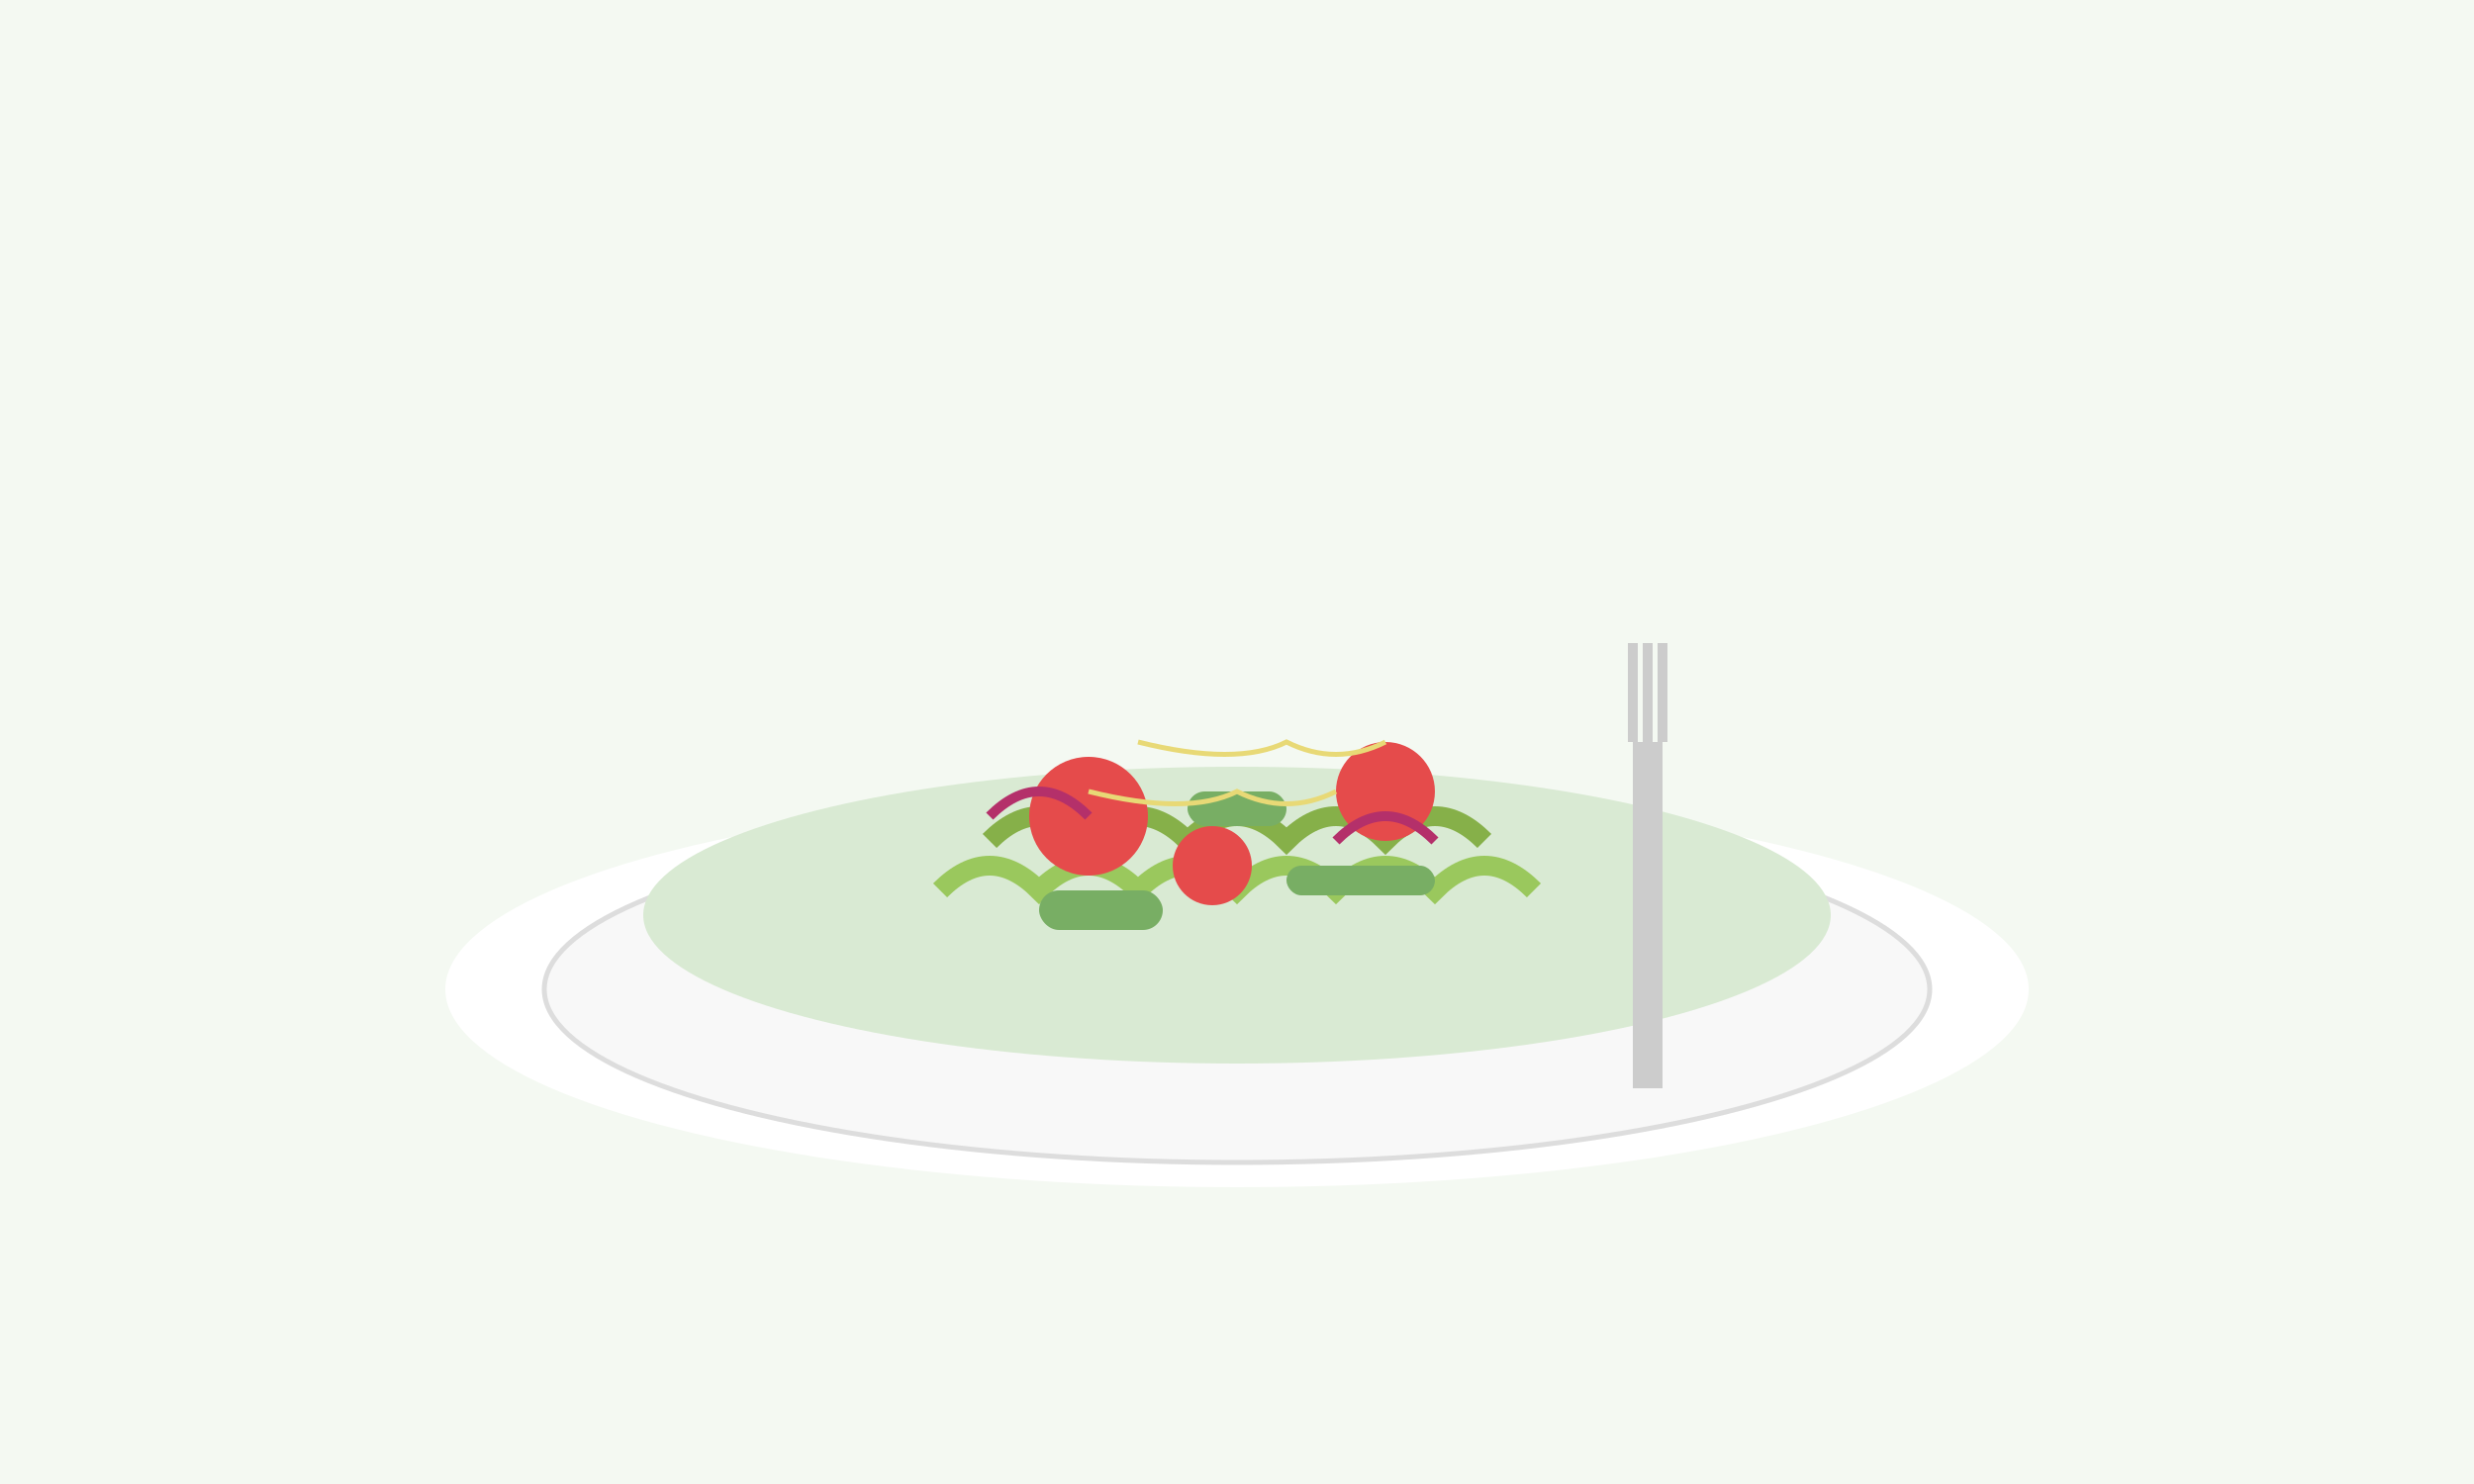 <svg xmlns="http://www.w3.org/2000/svg" viewBox="0 0 500 300" width="500" height="300">
  <!-- Background -->
  <rect width="500" height="300" fill="#f4f9f2"/>
  
  <!-- Plate -->
  <ellipse cx="250" cy="200" rx="160" ry="40" fill="#fff"/>
  <ellipse cx="250" cy="200" rx="140" ry="35" fill="#f8f8f8" stroke="#ddd" stroke-width="1"/>
  
  <!-- Salad base -->
  <ellipse cx="250" cy="185" rx="120" ry="30" fill="#d9ead3"/>
  
  <!-- Salad ingredients -->
  <!-- Lettuce -->
  <path d="M200 170 Q 210 160 220 170 Q 230 160 240 170 Q 250 160 260 170 Q 270 160 280 170 Q 290 160 300 170" fill="none" stroke="#86b049" stroke-width="4"/>
  <path d="M190 180 Q 200 170 210 180 Q 220 170 230 180 Q 240 170 250 180 Q 260 170 270 180 Q 280 170 290 180 Q 300 170 310 180" fill="none" stroke="#9ac85d" stroke-width="4"/>
  
  <!-- Tomatoes -->
  <circle cx="220" cy="165" r="12" fill="#e54b4b"/>
  <circle cx="280" cy="160" r="10" fill="#e54b4b"/>
  <circle cx="245" cy="175" r="8" fill="#e54b4b"/>
  
  <!-- Cucumbers -->
  <rect x="210" y="180" width="25" height="8" rx="4" fill="#78ae64"/>
  <rect x="260" y="175" width="30" height="6" rx="3" fill="#78ae64"/>
  <rect x="240" y="160" width="20" height="7" rx="3.5" fill="#78ae64"/>
  
  <!-- Red onion -->
  <path d="M200 165 Q 210 155 220 165" fill="none" stroke="#b4306a" stroke-width="2"/>
  <path d="M270 170 Q 280 160 290 170" fill="none" stroke="#b4306a" stroke-width="2"/>
  
  <!-- Olive oil drizzle -->
  <path d="M230 150 Q 250 155 260 150 Q 270 155 280 150" fill="none" stroke="#e8d976" stroke-width="1"/>
  <path d="M220 160 Q 240 165 250 160 Q 260 165 270 160" fill="none" stroke="#e8d976" stroke-width="1"/>
  
  <!-- Fork -->
  <rect x="330" y="150" width="6" height="70" fill="#ccc"/>
  <path d="M330 150 L 330 130 M 333 150 L 333 130 M 336 150 L 336 130" fill="none" stroke="#ccc" stroke-width="2"/>
</svg>